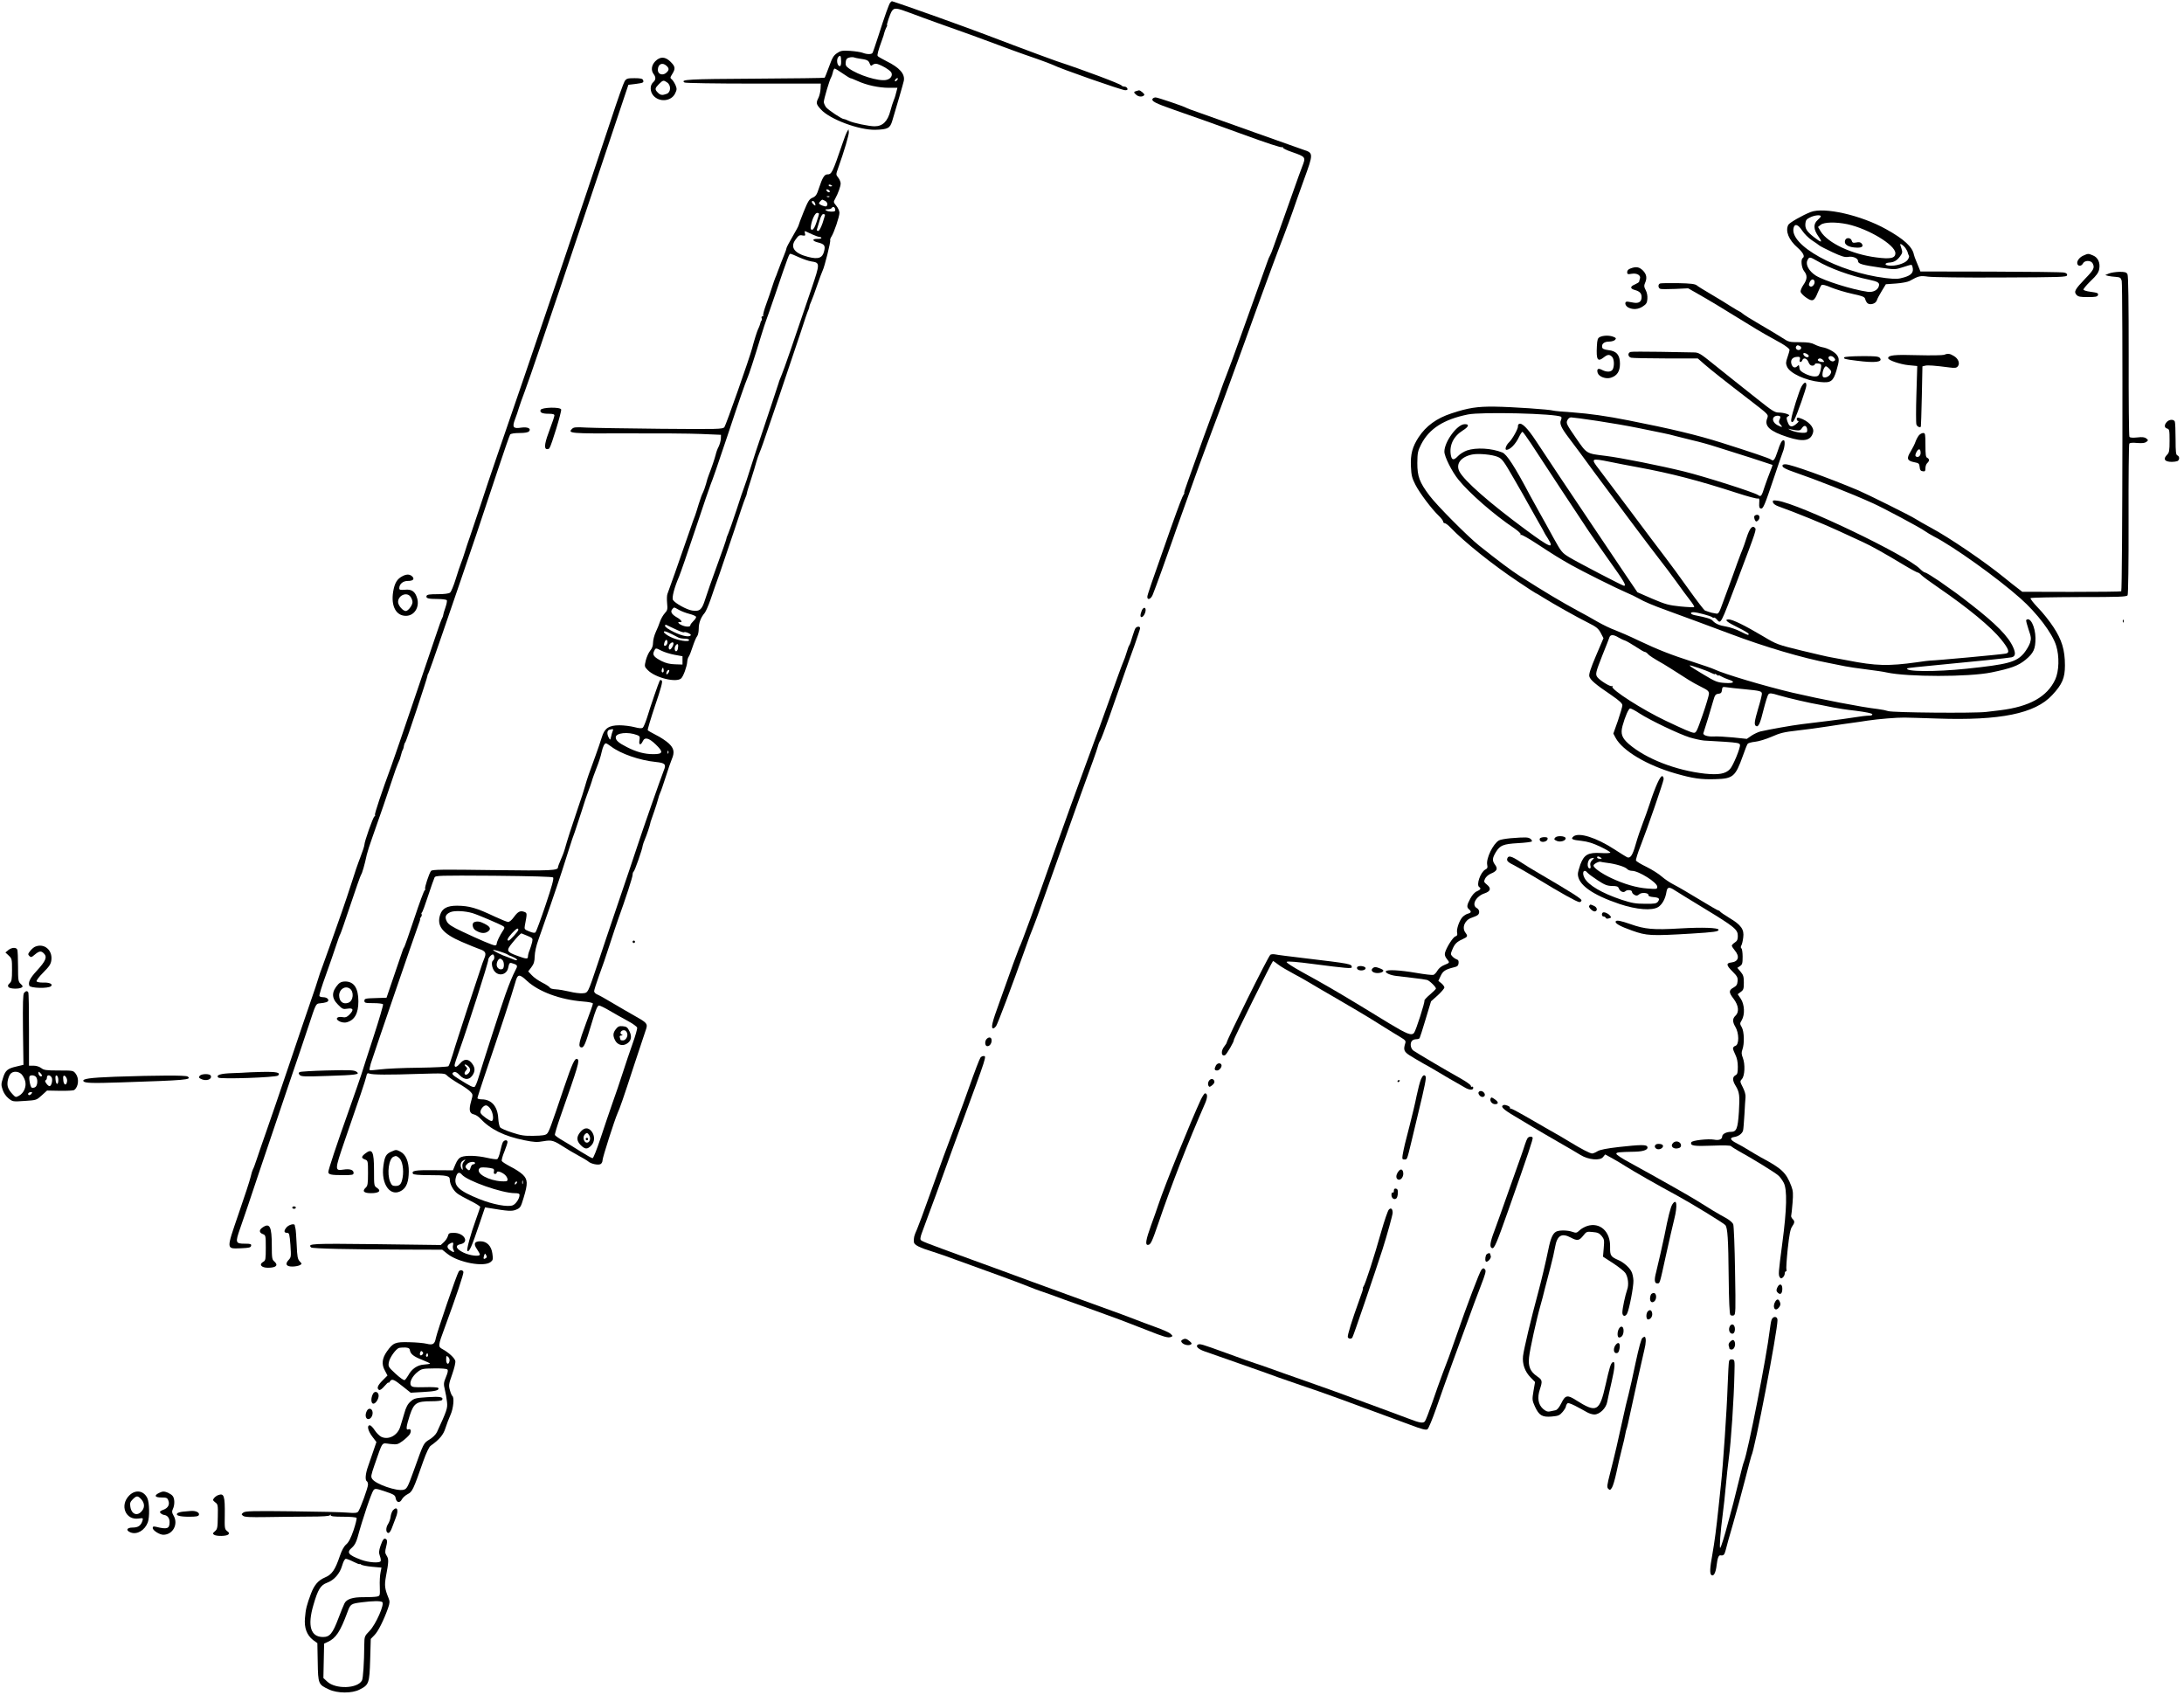 <?xml version="1.0" standalone="no"?>
<!DOCTYPE svg PUBLIC "-//W3C//DTD SVG 20010904//EN"
 "http://www.w3.org/TR/2001/REC-SVG-20010904/DTD/svg10.dtd">
<svg version="1.0" xmlns="http://www.w3.org/2000/svg"
 width="1816pt" height="1409pt" viewBox="0 0 1816 1409"
 preserveAspectRatio="xMidYMid meet">
<g transform="translate(0,1409) scale(0.1,-0.1)"
fill="#000000" stroke="none">
<path d="M7402 14068 c-11 -15 -44 -106 -101 -285 -22 -67 -42 -127 -46 -133
-8 -13 -46 -13 -82 1 -15 6 -62 13 -103 16 -67 4 -79 2 -110 -19 -29 -19 -40
-39 -66 -111 -18 -49 -34 -90 -37 -93 -2 -3 -264 -6 -581 -8 -555 -3 -623 -7
-584 -32 7 -5 265 -9 573 -9 l560 0 -2 -43 c-1 -23 -9 -57 -17 -74 -22 -44
-21 -53 20 -98 74 -82 319 -173 454 -169 102 3 121 13 139 74 36 119 90 305
96 332 12 58 -35 111 -145 165 -36 18 -68 37 -72 42 -6 9 4 46 36 134 9 24 18
51 19 60 2 9 9 27 15 40 7 12 11 22 8 22 -7 0 24 93 39 117 21 31 37 29 157
-16 57 -22 155 -57 218 -80 228 -80 335 -119 630 -229 52 -19 144 -52 204 -72
59 -21 118 -43 130 -49 59 -31 573 -211 602 -211 17 0 22 4 18 15 -4 8 -14 15
-24 15 -11 0 -21 4 -24 9 -8 13 -313 128 -541 203 -49 17 -214 78 -365 135
-151 58 -331 125 -400 150 -69 25 -174 63 -235 85 -129 47 -364 128 -369 128
-2 0 -8 -6 -14 -12z m-408 -488 c1 -24 -4 -40 -10 -40 -24 0 -32 58 -12 78 16
16 21 9 22 -38z m151 23 c64 -9 76 -14 86 -40 7 -20 13 -23 21 -15 7 7 21 12
31 12 27 0 116 -50 128 -72 14 -27 -6 -56 -44 -63 -63 -12 -230 40 -308 96
-24 17 -30 27 -27 52 2 23 9 33 28 38 14 4 32 5 40 2 8 -3 29 -8 45 -10z
m-139 -123 c32 -22 61 -40 65 -40 5 0 32 -11 61 -24 74 -34 176 -56 260 -56
l70 0 -7 -27 c-4 -16 -8 -32 -10 -38 -1 -5 -7 -23 -14 -40 -7 -16 -19 -55 -27
-85 -23 -89 -64 -130 -132 -130 -46 0 -181 28 -216 46 -16 8 -33 14 -39 14
-17 0 -128 74 -148 98 -10 14 -19 34 -19 44 0 24 49 188 60 203 4 6 11 25 15
43 3 17 11 32 15 32 5 0 35 -18 66 -40z m454 -55 c-7 -9 -15 -13 -17 -11 -7 7
7 26 19 26 6 0 6 -6 -2 -15z"/>
<path d="M5449 13581 c-32 -33 -38 -75 -14 -107 20 -26 19 -48 -5 -69 -27 -25
-26 -77 3 -110 50 -57 148 -48 180 17 16 32 16 40 4 70 -8 18 -21 39 -30 47
-16 13 -16 16 3 46 28 45 25 62 -14 101 -44 44 -86 46 -127 5z m93 -38 c23
-21 23 -36 -2 -58 -29 -26 -70 -13 -70 23 0 49 37 67 72 35z m6 -139 c33 -23
31 -81 -4 -94 -37 -14 -52 -12 -74 10 -27 27 -25 36 9 71 34 34 39 34 69 13z"/>
<path d="M5194 13415 c-9 -14 -59 -154 -111 -313 -199 -601 -697 -2073 -948
-2797 -47 -137 -111 -326 -141 -420 -31 -93 -69 -206 -84 -250 -16 -44 -36
-105 -45 -135 -9 -30 -23 -71 -31 -90 -8 -19 -28 -80 -45 -135 -17 -55 -38
-106 -47 -112 -10 -8 -48 -13 -103 -13 -66 0 -88 -3 -92 -14 -8 -20 14 -26 93
-26 38 0 72 -5 75 -10 4 -6 -2 -34 -12 -63 -10 -28 -18 -56 -18 -62 0 -5 -4
-16 -8 -23 -5 -7 -28 -70 -51 -140 -24 -70 -109 -320 -189 -557 -80 -236 -162
-475 -182 -530 -80 -217 -143 -404 -137 -410 4 -3 1 -9 -5 -13 -12 -8 -83
-209 -83 -235 0 -10 -15 -56 -34 -105 -19 -48 -51 -141 -71 -207 -21 -66 -58
-176 -82 -245 -24 -69 -65 -183 -90 -255 -25 -71 -57 -159 -70 -195 -14 -36
-31 -85 -38 -110 -7 -25 -34 -106 -60 -180 -26 -74 -107 -313 -180 -530 -73
-217 -159 -467 -190 -555 -31 -88 -67 -192 -80 -232 -13 -39 -27 -78 -32 -85
-4 -7 -13 -35 -19 -63 -6 -27 -51 -165 -100 -306 -104 -304 -105 -291 20 -287
68 3 81 6 84 21 3 14 -5 17 -51 17 -79 0 -82 8 -41 125 20 55 96 280 169 500
74 220 182 540 240 710 59 171 132 389 164 485 56 171 58 175 87 178 53 5 74
12 74 26 0 15 -21 26 -50 26 -10 0 -21 4 -24 9 -4 5 20 83 53 173 32 90 71
201 86 248 15 47 31 90 35 95 4 6 42 116 85 245 43 129 82 240 87 247 9 11 30
83 48 168 5 22 25 85 45 140 41 113 146 419 176 512 10 33 27 78 36 100 9 21
17 40 18 43 1 3 5 19 10 35 4 17 10 35 14 40 3 6 6 15 7 20 4 25 9 40 15 45 7
6 181 530 183 550 0 8 4 17 7 20 3 3 56 151 117 330 61 179 129 377 151 440
54 154 198 581 311 925 51 154 97 286 102 293 7 7 36 12 78 12 45 0 71 5 79
14 20 23 -11 38 -63 31 -69 -11 -79 2 -54 68 11 29 26 72 33 97 8 25 29 86 48
135 19 50 78 221 132 380 54 160 136 403 183 540 47 138 189 561 316 940 l231
690 59 7 c66 9 71 11 63 33 -5 11 -22 15 -71 15 -59 0 -67 -3 -82 -25z"/>
<path d="M9448 13333 c-23 -6 -23 -12 2 -33 20 -17 55 -17 65 1 5 7 -34 40
-45 38 -3 -1 -13 -3 -22 -6z"/>
<path d="M9584 13269 c-12 -20 21 -37 181 -93 137 -47 372 -131 550 -196 224
-82 338 -119 347 -114 6 4 8 3 5 -2 -3 -6 31 -23 76 -38 116 -41 116 -41 84
-123 -14 -37 -42 -113 -61 -168 -19 -55 -61 -174 -94 -265 -33 -91 -69 -194
-82 -230 -12 -36 -26 -69 -30 -75 -4 -5 -15 -30 -23 -55 -9 -25 -43 -119 -75
-210 -33 -91 -99 -275 -147 -410 -48 -135 -100 -278 -117 -319 -16 -41 -36
-93 -43 -115 -7 -23 -47 -133 -90 -246 -42 -113 -93 -254 -114 -315 -22 -60
-55 -154 -74 -207 -20 -54 -34 -98 -30 -98 3 0 1 -6 -5 -12 -10 -14 -37 -83
-108 -283 -160 -453 -194 -552 -194 -567 0 -30 29 -20 44 15 16 36 133 361
164 452 11 33 50 143 87 245 37 102 82 228 100 280 19 52 52 145 75 205 23 61
52 139 65 175 13 36 47 126 75 200 28 74 118 322 201 550 82 228 160 444 174
480 13 36 40 108 59 160 19 52 59 158 89 235 29 77 64 172 77 210 13 39 54
155 92 260 80 219 80 223 -4 250 -29 10 -210 74 -403 143 -192 69 -398 142
-457 163 -59 20 -112 40 -117 44 -21 12 -235 85 -252 85 -10 0 -21 -5 -25 -11z"/>
<path d="M7043 12994 c-7 -12 -24 -55 -37 -95 -85 -248 -90 -259 -128 -259
-23 0 -41 -30 -68 -113 -18 -57 -27 -69 -54 -81 -27 -11 -37 -27 -74 -118 -23
-57 -42 -108 -42 -112 0 -4 -22 -46 -50 -93 -27 -47 -50 -89 -50 -95 0 -5 -9
-33 -21 -61 -19 -46 -29 -74 -55 -142 -4 -11 -8 -22 -9 -25 -1 -3 -5 -12 -9
-21 -4 -8 -15 -42 -26 -75 -10 -32 -32 -97 -49 -143 -17 -46 -28 -88 -25 -92
3 -5 0 -9 -6 -9 -7 0 -10 -6 -7 -14 3 -8 3 -17 -1 -21 -4 -4 -8 -11 -8 -16 -1
-5 -3 -11 -4 -14 -1 -3 -3 -8 -4 -12 -2 -5 -7 -19 -14 -33 -9 -20 -34 -100
-48 -155 -20 -77 -219 -644 -231 -657 -15 -16 -51 -17 -527 -13 -281 3 -559 7
-617 10 -91 5 -109 4 -123 -11 -38 -37 -12 -39 457 -37 249 1 526 -1 617 -5
l165 -7 -1 -32 c-1 -17 -9 -46 -18 -65 -10 -18 -21 -49 -25 -68 -9 -35 -34
-109 -56 -165 -7 -16 -18 -52 -25 -80 -8 -27 -19 -59 -25 -70 -7 -11 -22 -54
-35 -95 -12 -41 -26 -84 -30 -95 -5 -11 -27 -72 -48 -135 -87 -251 -173 -496
-182 -517 -5 -11 -6 -47 -3 -78 5 -50 3 -59 -19 -83 -14 -15 -31 -45 -39 -67
-7 -22 -23 -62 -36 -89 -13 -28 -23 -68 -23 -89 0 -27 -8 -48 -24 -67 -13 -16
-29 -52 -36 -80 -12 -50 -12 -52 15 -80 62 -65 241 -109 280 -69 18 19 46 96
49 135 1 18 7 38 13 45 6 8 21 46 33 84 13 39 29 77 37 86 7 8 13 37 13 63 0
48 18 94 50 131 9 11 31 61 48 110 17 50 51 149 77 220 25 72 80 234 122 360
41 127 81 244 89 262 8 17 14 36 14 41 0 6 15 57 34 114 18 57 39 123 45 148
7 25 19 59 26 75 7 17 21 53 30 80 9 28 71 208 137 400 65 193 144 427 175
520 30 94 59 178 64 187 5 10 9 23 9 29 0 6 7 25 15 42 8 18 31 79 50 136 20
57 40 112 45 121 15 28 69 243 63 253 -2 4 2 18 11 31 22 35 66 165 66 197 0
15 -12 41 -26 58 -24 29 -25 32 -10 58 25 45 46 104 46 128 0 12 -9 34 -20 48
-20 25 -20 26 -1 79 51 143 92 282 89 301 l-3 22 -12 -21z m-123 -450 c0 -2
-7 -4 -15 -4 -8 0 -15 4 -15 10 0 5 7 7 15 4 8 -4 15 -8 15 -10z m-20 -46 c0
-13 -23 -5 -28 10 -2 7 2 10 12 6 9 -3 16 -11 16 -16z m-3 -44 c-3 -3 -12 -4
-19 -1 -8 3 -5 6 6 6 11 1 17 -2 13 -5z m-36 -34 c20 -11 25 -35 10 -45 -10
-6 -61 14 -61 25 0 6 21 30 28 30 2 0 12 -5 23 -10z m-82 -26 c3 -16 1 -17
-13 -5 -19 16 -21 34 -3 29 6 -3 14 -13 16 -24z m164 -38 c3 -8 3 -17 0 -20
-10 -9 -56 -7 -73 4 -12 8 -9 10 12 10 15 0 30 5 33 10 9 14 22 12 28 -4z
m-133 -44 c0 -4 -9 -36 -21 -70 -13 -40 -26 -62 -36 -62 -12 0 -14 8 -10 33 8
53 35 107 51 107 9 0 16 -4 16 -8z m50 -9 c0 -4 -10 -35 -21 -70 -14 -39 -27
-63 -36 -63 -9 0 -13 6 -10 13 2 6 12 38 21 70 10 36 22 57 31 57 8 0 15 -3
15 -7z m-108 -161 c26 -12 55 -22 63 -22 8 0 15 -4 15 -9 0 -4 -15 -8 -32 -7
-47 1 -46 -17 1 -29 56 -14 65 -26 54 -72 -13 -58 -48 -71 -133 -49 -113 29
-151 78 -108 140 28 40 35 44 63 38 20 -3 23 -1 18 19 -3 12 -2 20 3 17 5 -2
30 -14 56 -26z m-108 -191 c34 -15 79 -31 100 -34 76 -12 76 -13 3 -229 -158
-467 -227 -666 -246 -711 -11 -26 -21 -51 -22 -55 -1 -4 -3 -11 -5 -17 -18
-57 -84 -254 -131 -395 -33 -96 -79 -236 -102 -310 -23 -74 -47 -146 -53 -160
-6 -14 -35 -99 -64 -190 -30 -91 -61 -179 -69 -197 -8 -17 -15 -36 -15 -42 0
-5 -34 -104 -76 -218 -42 -114 -87 -243 -100 -285 -28 -89 -45 -103 -109 -94
-45 7 -142 60 -159 88 -11 18 11 104 50 193 12 28 74 208 138 400 64 193 121
359 126 370 11 24 59 162 140 405 91 275 149 442 164 475 13 29 55 156 117
360 17 55 35 111 41 125 6 14 39 111 75 215 110 324 115 335 125 335 6 0 38
-13 72 -29z m-998 -2932 c20 -11 59 -26 87 -33 28 -7 53 -18 55 -24 2 -6 -8
-22 -22 -35 -14 -14 -26 -29 -26 -36 0 -15 -39 -14 -73 2 -27 12 -37 30 -14
25 26 -6 13 18 -21 37 -46 26 -60 48 -43 69 17 20 13 20 57 -5z m-13 -168 c27
-13 51 -20 54 -18 8 9 63 -14 57 -24 -11 -19 -69 -8 -140 26 -43 21 -74 42
-74 51 0 13 4 13 28 0 15 -7 49 -23 75 -35z m9 -62 c10 -5 34 -9 53 -9 19 0
35 -5 35 -11 0 -20 -94 -4 -154 25 -31 15 -56 34 -56 42 0 13 30 2 122 -47z
m-92 -38 c0 -20 -17 -37 -27 -28 -7 8 7 47 18 47 5 0 9 -9 9 -19z m50 -12 c0
-17 -20 -49 -30 -49 -14 0 -12 34 2 48 15 15 28 15 28 1z m36 -45 c-7 -27 -26
-24 -26 5 0 21 23 47 28 31 2 -6 1 -22 -2 -36z m-134 -15 c22 -11 70 -26 107
-33 l66 -12 0 -35 0 -34 -61 2 c-43 1 -76 9 -111 26 -66 34 -79 51 -65 82 14
30 13 30 64 4z m14 -176 c-11 -11 -19 6 -11 24 8 17 8 17 12 0 3 -10 2 -21 -1
-24z m44 -4 c-7 -11 -14 -18 -17 -15 -8 8 5 36 17 36 7 0 7 -6 0 -21z"/>
<path d="M15055 12327 c-70 -28 -175 -88 -185 -106 -27 -51 3 -126 77 -190 46
-41 63 -74 43 -86 -18 -11 -11 -81 11 -109 29 -36 27 -68 -6 -115 -15 -22 -25
-48 -23 -57 2 -10 22 -32 46 -48 53 -37 68 -31 97 42 12 29 25 56 31 62 6 6
34 0 82 -21 40 -16 119 -40 175 -52 90 -20 102 -25 107 -46 3 -13 13 -29 21
-34 24 -15 67 0 75 26 3 12 22 47 41 78 l34 56 85 6 c46 3 97 13 112 21 77 43
87 45 154 36 36 -5 311 -9 609 -7 497 2 544 3 547 19 2 11 -6 18 -25 22 -15 4
-291 7 -611 8 l-584 1 -10 26 c-6 14 -17 42 -25 61 -8 19 -17 43 -19 53 -12
64 -82 129 -230 211 -209 117 -517 187 -629 143z m85 -35 c0 -5 -11 -18 -25
-30 -39 -34 -37 -78 6 -139 38 -54 25 -54 -40 -3 -59 47 -73 70 -69 113 2 25
10 36 38 49 36 19 90 24 90 10z m221 -66 c175 -38 399 -173 399 -241 0 -42
-40 -51 -160 -35 -202 26 -401 119 -461 216 l-22 37 22 18 c29 23 125 25 222
5z m-376 -53 c17 -26 53 -62 80 -80 28 -18 56 -38 63 -44 7 -6 56 -31 109 -56
76 -35 103 -43 129 -39 39 8 84 -11 84 -35 0 -23 34 -32 192 -55 114 -16 117
-16 182 5 79 25 72 25 79 0 11 -43 -9 -67 -70 -85 -50 -15 -71 -15 -153 -6
-397 48 -811 276 -765 422 10 33 38 22 70 -27z m858 -144 c10 -14 19 -32 20
-40 2 -8 6 -19 10 -25 4 -7 -2 -23 -13 -37 -22 -28 -102 -52 -155 -45 -38 4
-35 22 4 25 39 2 65 17 91 53 19 26 20 35 11 62 -6 17 -11 33 -11 35 0 12 26
-6 43 -28z m-734 -108 c105 -62 278 -125 431 -156 79 -17 93 -26 81 -59 -11
-30 -50 -48 -91 -42 -129 18 -363 92 -432 135 -56 36 -86 90 -70 125 15 33 20
32 81 -3z m-21 -172 c4 -23 -21 -50 -37 -40 -12 8 -13 14 -3 36 13 27 35 29
40 4z"/>
<path d="M15343 12094 c-14 -37 25 -61 99 -63 41 -1 56 12 37 35 -8 10 -22 13
-44 8 -27 -5 -33 -2 -38 15 -6 25 -45 29 -54 5z"/>
<path d="M17323 11965 c-34 -15 -58 -48 -49 -71 8 -20 34 -17 46 6 14 27 65
27 80 1 19 -36 11 -53 -59 -125 -87 -91 -99 -111 -75 -137 14 -16 31 -19 94
-19 61 0 79 3 84 15 6 18 -1 21 -66 30 -26 3 -50 11 -54 16 -3 5 24 38 59 72
50 47 67 71 72 100 10 52 -10 96 -51 113 -40 17 -41 17 -81 -1z"/>
<path d="M13558 11858 c-18 -6 -28 -17 -28 -30 0 -18 4 -20 39 -14 43 7 77
-14 67 -41 -3 -8 -6 -19 -6 -24 0 -5 -16 -15 -36 -24 -41 -17 -41 -35 0 -46
40 -11 56 -28 56 -59 0 -37 -22 -53 -62 -47 -18 3 -42 7 -53 9 -30 5 -26 -33
5 -49 38 -19 83 -16 121 10 28 18 35 30 37 62 2 25 -3 53 -14 73 -14 26 -15
37 -6 58 19 41 14 73 -17 105 -31 30 -56 35 -103 17z"/>
<path d="M17535 11816 l-30 -13 25 -7 c14 -3 43 -7 64 -8 35 -3 41 -7 48 -33
10 -40 7 -2575 -4 -2581 -5 -3 -192 -5 -416 -5 l-407 1 -36 28 c-20 15 -70 54
-110 87 -169 138 -463 337 -614 418 -49 27 -107 59 -128 73 -39 26 -400 205
-477 238 -255 107 -559 216 -603 216 -21 0 -28 -4 -25 -17 2 -10 32 -26 88
-45 192 -66 480 -179 663 -262 87 -39 398 -205 432 -231 17 -12 50 -32 75 -45
161 -82 528 -344 720 -515 138 -122 266 -291 297 -393 28 -89 24 -213 -8 -282
-67 -143 -213 -225 -457 -255 -20 -3 -73 -9 -117 -14 -98 -12 -781 -6 -815 7
-14 5 -52 13 -85 17 -139 16 -468 80 -710 136 -232 55 -569 155 -650 194 -16
8 -95 35 -175 61 -189 61 -291 101 -456 179 -74 36 -163 74 -197 87 -34 12
-98 43 -142 68 -44 26 -116 66 -160 89 -142 77 -282 160 -485 290 -72 46 -178
125 -341 255 -95 76 -350 332 -413 416 -83 110 -101 159 -101 270 1 86 4 100
32 156 67 130 187 207 388 248 111 23 732 8 775 -19 6 -4 5 -14 -1 -29 -13
-27 3 -63 58 -136 43 -56 151 -202 222 -300 118 -161 469 -630 536 -715 39
-49 103 -135 143 -190 39 -55 90 -124 113 -153 23 -29 39 -55 36 -59 -4 -3
-55 -1 -115 5 -96 10 -123 17 -233 64 l-124 54 -101 149 c-55 83 -176 263
-269 400 -194 288 -370 552 -474 710 -69 105 -118 154 -141 140 -6 -4 -10 -12
-8 -18 3 -19 -47 -109 -76 -136 -23 -22 -36 -61 -20 -61 30 0 77 48 105 108
11 23 24 42 28 42 4 0 36 -44 71 -97 60 -93 449 -684 480 -729 48 -70 123
-178 163 -234 133 -186 153 -220 130 -220 -11 0 -385 195 -453 236 -62 38 -67
44 -131 159 -36 66 -89 163 -119 215 -29 52 -65 118 -80 145 -125 237 -192
339 -228 353 -90 36 -217 43 -294 17 -25 -9 -58 -29 -73 -45 -37 -39 -53 -38
-61 5 -15 82 21 157 99 206 52 32 57 55 12 52 -62 -5 -165 -147 -165 -228 0
-41 63 -167 117 -233 90 -112 299 -294 464 -404 33 -23 56 -44 53 -50 -4 -6
-3 -8 3 -5 6 4 66 -31 135 -76 134 -88 189 -122 283 -175 90 -51 381 -196 455
-227 36 -15 84 -38 106 -51 44 -26 123 -59 234 -99 87 -31 399 -147 530 -196
280 -106 601 -201 825 -243 50 -10 108 -21 130 -26 22 -5 99 -16 170 -25 72
-9 149 -20 173 -26 174 -38 682 -38 869 0 166 34 225 56 286 106 67 56 82 89
82 180 -1 95 -45 181 -77 150 -3 -4 6 -38 19 -77 22 -64 24 -76 13 -112 -7
-22 -30 -61 -51 -87 -63 -74 -133 -93 -479 -129 -259 -27 -519 -25 -490 4 3 2
106 14 230 25 299 28 610 60 636 66 32 7 36 32 14 82 -40 92 -143 196 -350
357 -117 91 -119 92 -264 194 -58 39 -111 72 -118 72 -8 0 -27 14 -43 30 -107
112 -1003 541 -1184 567 -38 5 -43 4 -39 -13 2 -11 19 -24 43 -33 141 -50 391
-152 510 -208 77 -35 165 -76 195 -90 63 -28 188 -98 340 -190 58 -35 111 -63
116 -63 6 0 19 -9 30 -21 10 -11 75 -59 144 -106 248 -170 437 -327 520 -430
64 -80 74 -110 38 -117 -40 -8 -587 -58 -628 -58 -8 0 -58 -6 -110 -14 -237
-33 -341 -31 -580 16 -52 10 -113 21 -135 25 -22 3 -132 29 -245 56 -200 49
-208 52 -320 119 -153 91 -254 140 -286 140 -41 0 -16 -22 81 -69 47 -23 85
-46 85 -51 0 -14 -3 -13 -69 20 -33 17 -85 35 -115 40 -60 10 -91 23 -116 50
-13 15 -50 26 -147 45 -37 7 -45 25 -12 25 29 0 141 -30 155 -41 6 -5 13 -7
16 -4 3 3 13 -4 23 -15 35 -39 28 -52 175 335 158 417 156 413 141 428 -21 21
-43 -6 -68 -83 -13 -41 -28 -84 -33 -95 -5 -11 -25 -63 -44 -115 -18 -52 -53
-147 -76 -210 -24 -63 -51 -137 -61 -165 -14 -38 -23 -49 -36 -47 -37 6 -48 9
-65 15 -10 4 -24 9 -31 11 -7 2 -68 82 -136 177 -68 96 -157 217 -197 269 -40
52 -169 223 -286 380 -118 157 -235 313 -261 347 -72 93 -69 95 90 63 54 -11
159 -32 233 -45 276 -51 500 -109 824 -214 88 -29 166 -49 173 -46 11 4 14 -5
11 -37 -2 -33 1 -43 13 -46 20 -4 31 23 110 258 32 96 65 192 73 212 17 41 21
98 7 98 -15 0 -28 -23 -50 -92 -24 -73 -35 -86 -55 -69 -13 11 -165 62 -411
140 -202 64 -424 117 -775 186 -181 36 -325 56 -460 66 -80 5 -153 12 -164 15
-31 10 -343 31 -486 33 -147 2 -222 -10 -361 -56 -123 -40 -212 -105 -273
-198 -52 -79 -69 -143 -64 -244 3 -73 9 -96 37 -151 35 -69 136 -203 195 -259
20 -19 36 -41 36 -48 0 -7 6 -13 13 -13 7 0 29 -16 48 -36 112 -118 350 -309
562 -450 77 -52 142 -94 144 -94 2 0 32 -17 66 -39 87 -54 277 -161 373 -209
68 -34 84 -47 104 -84 l23 -44 -62 -145 c-46 -109 -60 -153 -56 -172 8 -30 51
-67 183 -156 68 -47 92 -69 92 -85 0 -11 -17 -69 -37 -128 l-38 -107 19 -36
c58 -107 261 -228 499 -296 142 -41 212 -51 331 -47 147 4 166 21 228 194 17
49 35 94 40 100 4 6 32 14 62 17 30 3 92 22 138 42 69 31 104 39 210 51 70 8
187 23 260 35 73 11 162 25 198 29 36 5 94 13 130 19 87 13 243 26 305 25 28
0 151 -4 275 -8 522 -18 812 41 954 195 84 90 106 142 106 247 0 129 -26 213
-96 319 -32 49 -89 121 -128 160 -38 40 -66 76 -62 80 4 5 185 8 403 9 332 0
396 2 404 15 5 8 9 261 8 631 -1 339 2 622 6 629 5 8 27 10 66 6 41 -3 63 -1
76 9 17 13 17 15 -1 29 -14 11 -34 13 -76 8 -38 -4 -60 -2 -64 6 -4 6 -7 308
-6 671 0 451 -3 666 -10 680 -9 17 -21 20 -68 20 -31 -1 -70 -7 -87 -14z
m-4255 -1225 c107 -16 263 -43 345 -60 83 -17 175 -36 205 -42 30 -6 78 -17
105 -25 28 -7 91 -23 140 -35 50 -11 137 -35 195 -54 58 -18 186 -59 285 -90
99 -32 181 -59 183 -60 2 -2 -8 -29 -21 -61 -13 -33 -32 -84 -42 -114 -28 -89
-32 -93 -58 -75 -38 24 -439 152 -613 195 -195 48 -524 114 -654 130 -162 20
-154 15 -247 150 -76 110 -82 122 -71 145 7 15 19 25 32 25 12 0 109 -13 216
-29z m-825 -300 c36 -16 49 -35 131 -177 51 -88 107 -186 124 -218 18 -33 55
-98 81 -144 27 -47 49 -86 49 -88 0 -2 13 -24 30 -50 59 -94 19 -78 -185 73
-303 224 -510 406 -550 483 -32 63 11 121 105 141 52 11 169 0 215 -20z m1001
-1500 c17 -10 41 -22 55 -26 13 -4 53 -28 89 -51 36 -24 70 -44 76 -44 6 0 18
-7 25 -16 11 -14 47 -37 138 -89 16 -9 80 -50 201 -127 25 -16 73 -43 108 -60
53 -26 62 -35 62 -57 -1 -14 -24 -93 -53 -176 -48 -138 -54 -150 -75 -147 -25
4 -76 26 -232 100 -192 91 -458 261 -443 284 3 7 1 8 -5 4 -12 -7 -97 45 -119
73 -19 25 -16 38 40 181 30 74 57 143 60 153 8 22 34 22 73 -2z m670 -255 c39
-13 85 -31 102 -40 18 -9 32 -14 32 -10 0 4 7 1 15 -6 8 -7 15 -10 15 -6 0 4
10 0 23 -8 12 -7 39 -19 60 -26 60 -19 45 -33 -30 -28 -63 4 -77 9 -180 71
-142 85 -146 90 -37 53z m379 -176 c133 -13 145 -16 145 -39 0 -10 -13 -64
-30 -119 -32 -110 -36 -137 -19 -148 20 -12 35 20 63 136 16 63 34 121 41 128
10 11 25 10 86 -9 79 -23 259 -65 349 -80 30 -6 78 -15 105 -21 28 -6 110 -19
184 -27 85 -11 136 -21 139 -29 2 -8 -8 -12 -30 -12 -18 0 -71 -6 -118 -14
-47 -8 -146 -21 -220 -30 -74 -9 -173 -21 -220 -27 -82 -10 -266 -43 -341 -60
-20 -5 -54 -21 -75 -35 l-39 -27 -115 12 c-63 6 -135 10 -160 8 -51 -3 -93 11
-86 29 8 22 65 207 81 266 14 50 20 57 43 60 21 2 28 9 30 31 3 27 6 28 40 23
20 -3 87 -11 147 -16z m-873 -201 c90 -58 329 -172 418 -200 41 -12 95 -24
120 -26 25 -1 101 -6 170 -10 104 -7 125 -11 128 -25 5 -24 -57 -174 -83 -202
-37 -40 -95 -50 -210 -38 -240 27 -488 123 -631 246 -58 51 -70 85 -53 150 22
80 51 146 64 146 8 0 43 -18 77 -41z"/>
<path d="M13803 11733 c-19 -7 -16 -41 5 -45 9 -3 65 -2 123 0 l106 5 79 -45
c85 -48 227 -133 394 -237 58 -36 134 -82 170 -102 36 -20 95 -53 133 -74 37
-22 67 -45 67 -53 0 -8 -8 -36 -17 -62 -14 -40 -15 -52 -4 -78 23 -55 154
-116 277 -128 87 -9 107 5 134 95 24 82 25 100 4 129 -18 26 -77 58 -120 65
-17 3 -46 13 -65 23 -26 14 -55 19 -124 19 -86 0 -92 1 -145 36 -30 20 -113
69 -183 110 -71 41 -137 82 -147 92 -11 9 -22 17 -25 17 -3 0 -36 20 -73 43
-37 24 -112 70 -167 102 -55 32 -108 65 -117 73 -14 11 -50 16 -155 18 -76 1
-144 0 -150 -3z m1166 -522 c16 -10 6 -31 -14 -31 -17 0 -28 17 -20 30 8 12
16 12 34 1z m71 -81 c0 -6 -6 -10 -14 -10 -16 0 -38 24 -30 33 9 8 44 -11 44
-23z m-75 -31 c-7 -22 13 -26 21 -4 10 25 39 17 51 -15 8 -20 18 -30 32 -30
12 0 21 5 21 11 0 6 12 9 28 7 22 -2 27 -8 25 -28 -1 -14 -6 -37 -12 -52 -9
-23 -17 -28 -44 -28 -18 0 -53 10 -77 23 -35 17 -46 28 -48 50 -3 24 -5 25
-18 12 -19 -19 -41 -10 -49 22 -7 29 7 50 38 55 31 5 39 -1 32 -23z m283 19
c16 -16 15 -25 -3 -32 -17 -6 -48 21 -40 35 8 13 29 11 43 -3z m-88 -23 c10
-12 10 -15 -3 -15 -25 0 -47 11 -41 21 8 14 30 11 44 -6z m61 -113 c-12 -23
-45 -37 -61 -27 -13 8 -4 63 13 83 8 11 15 8 35 -11 20 -20 22 -28 13 -45z"/>
<path d="M13303 11288 c-18 -9 -22 -20 -25 -77 -6 -114 6 -133 59 -91 31 24
46 25 67 4 18 -18 21 -76 6 -105 -13 -23 -50 -25 -90 -4 -32 17 -45 7 -35 -26
11 -32 69 -53 111 -39 51 17 74 53 74 116 0 72 -28 106 -96 113 -36 5 -50 11
-52 24 -6 28 17 47 58 47 21 0 43 7 50 15 10 12 8 16 -15 25 -33 13 -83 12
-112 -2z"/>
<path d="M13558 11164 c-26 -8 -22 -41 5 -48 12 -3 142 -6 288 -6 l266 0 57
-50 c51 -44 161 -132 384 -303 150 -116 148 -113 136 -146 -25 -64 22 -107
171 -155 132 -43 193 -31 211 40 11 42 -42 97 -113 119 -17 5 -23 2 -23 -9 0
-9 5 -16 12 -16 14 0 -20 -33 -43 -42 -22 -8 -34 2 -47 39 -9 28 -8 34 6 42
15 8 13 11 -11 20 -16 6 -45 11 -66 11 -34 0 -55 14 -177 111 -76 61 -161 128
-189 150 -27 22 -106 85 -174 139 -116 94 -127 100 -170 100 -25 0 -149 2
-276 5 -126 2 -238 2 -247 -1z m1240 -560 c-9 -19 -8 -28 7 -44 22 -24 14 -25
-25 -5 -36 19 -49 54 -26 71 9 6 25 10 36 7 16 -4 17 -9 8 -29z m227 -74 c3
-11 3 -25 -1 -31 -9 -15 -90 -6 -135 15 -19 9 -25 14 -14 10 11 -3 36 -8 57
-11 30 -4 39 -1 50 16 16 26 35 27 43 1z"/>
<path d="M16165 11140 c-11 -4 -110 -6 -220 -3 -193 6 -245 0 -245 -25 0 -17
100 -51 169 -58 l73 -7 -7 -232 c-4 -128 -4 -242 0 -254 5 -17 29 -29 37 -18
1 1 5 114 8 252 l5 249 24 6 c22 5 78 1 201 -15 45 -6 58 -4 69 9 20 24 5 64
-32 86 -34 21 -51 23 -82 10z"/>
<path d="M15335 11119 c-8 -12 5 -16 104 -28 153 -20 220 -11 192 23 -11 13
-37 16 -152 15 -76 0 -141 -5 -144 -10z"/>
<path d="M14981 10879 c-19 -30 -82 -232 -87 -276 -3 -28 12 -30 25 -4 24 43
101 264 101 286 0 34 -16 31 -39 -6z"/>
<path d="M4495 10682 c-8 -22 13 -32 68 -32 34 0 47 -4 47 -14 0 -8 -16 -56
-35 -106 -44 -115 -53 -165 -32 -173 9 -3 20 0 25 6 17 22 104 308 98 323 -8
22 -162 18 -171 -4z"/>
<path d="M18017 10582 c-23 -25 -21 -49 3 -55 18 -5 20 -14 20 -101 0 -83 -3
-99 -20 -116 -37 -37 -21 -60 40 -60 16 0 35 3 44 6 20 8 21 40 1 48 -12 4
-15 29 -15 135 0 71 -3 136 -6 145 -8 22 -47 20 -67 -2z"/>
<path d="M15957 10472 c-9 -10 -22 -34 -29 -53 -6 -19 -25 -56 -41 -83 -36
-58 -30 -77 31 -89 37 -7 41 -11 44 -40 2 -24 8 -33 26 -35 18 -3 22 1 22 26
0 16 7 35 15 42 8 7 15 18 15 25 0 7 -7 15 -15 19 -12 4 -15 26 -15 106 0 91
-2 100 -18 100 -11 0 -26 -8 -35 -18z m13 -148 c0 -25 -21 -41 -39 -29 -7 4
-6 16 4 36 18 34 35 30 35 -7z"/>
<path d="M14587 9798 c-2 -7 0 -21 5 -31 7 -15 12 -16 24 -6 21 17 18 49 -5
49 -11 0 -21 -6 -24 -12z"/>
<path d="M3349 9301 c-47 -23 -68 -58 -80 -131 -19 -119 24 -200 106 -200 69
0 115 70 94 145 -16 56 -45 78 -101 72 -40 -3 -48 -1 -48 12 0 35 30 61 70 61
42 0 58 13 41 34 -19 22 -48 25 -82 7z m65 -173 c9 -12 16 -32 16 -44 0 -26
-36 -74 -56 -74 -24 0 -64 47 -64 75 0 56 74 87 104 43z"/>
<path d="M9502 9028 c-6 -7 -13 -25 -17 -41 -10 -39 19 -36 35 4 14 34 2 60
-18 37z"/>
<path d="M17651 8924 c0 -11 3 -14 6 -6 3 7 2 16 -1 19 -3 4 -6 -2 -5 -13z"/>
<path d="M9442 8868 c-5 -7 -17 -40 -27 -73 -9 -33 -20 -64 -25 -70 -4 -5 -13
-28 -19 -50 -7 -22 -15 -47 -18 -55 -4 -8 -7 -17 -8 -20 -1 -3 -5 -12 -8 -20
-4 -8 -23 -60 -43 -115 -65 -184 -225 -624 -269 -740 -51 -138 -198 -543 -260
-720 -147 -418 -276 -773 -290 -794 -3 -6 -25 -66 -50 -133 -24 -68 -75 -210
-113 -316 -64 -175 -75 -222 -52 -222 4 0 14 8 22 18 12 15 129 324 249 662
20 58 46 128 58 155 11 28 44 115 72 195 28 80 68 192 89 250 21 58 68 191
105 295 72 204 189 530 237 660 16 44 33 95 38 113 4 18 13 38 19 46 6 7 40
98 77 202 36 104 72 207 80 229 8 22 28 78 44 126 16 47 52 148 80 224 27 77
50 145 50 152 0 17 -24 17 -38 1z"/>
<path d="M5486 8432 c-8 -13 -77 -213 -106 -309 -13 -40 -28 -77 -35 -83 -9
-7 -30 -6 -71 5 -32 8 -87 15 -123 15 -89 0 -125 -25 -147 -100 -9 -30 -33
-100 -53 -155 -51 -138 -70 -192 -86 -250 -7 -27 -34 -111 -60 -185 -50 -146
-89 -268 -109 -340 -7 -25 -23 -66 -35 -92 -11 -26 -21 -51 -21 -57 0 -29 -48
-31 -542 -25 -426 6 -505 5 -514 -7 -16 -20 -55 -139 -49 -149 3 -4 1 -10 -4
-12 -5 -1 -44 -106 -86 -233 -42 -126 -80 -234 -84 -240 -5 -5 -11 -19 -14
-30 -3 -11 -35 -103 -70 -205 l-63 -185 -92 -3 c-84 -2 -92 -5 -92 -22 0 -18
7 -20 74 -20 41 0 78 -4 81 -10 3 -5 -33 -128 -80 -272 -47 -145 -93 -285
-101 -313 -9 -27 -54 -158 -101 -290 -103 -289 -173 -500 -173 -519 0 -21 23
-26 121 -26 81 0 89 2 89 19 0 25 -31 35 -84 27 -74 -11 -74 -5 10 240 127
366 171 497 179 532 6 29 10 33 28 26 28 -10 155 -11 419 -2 199 6 207 5 225
-14 10 -11 52 -40 94 -65 43 -24 87 -55 99 -68 23 -24 23 -25 7 -82 -20 -71
-14 -100 23 -108 15 -3 38 -18 51 -32 87 -93 201 -149 369 -183 80 -16 105
-18 159 -8 70 12 84 7 176 -52 22 -15 72 -44 110 -65 39 -21 78 -44 87 -52 23
-20 82 -32 102 -21 9 5 16 19 16 32 0 23 100 334 125 391 19 42 44 112 141
410 47 143 91 274 97 292 13 42 5 51 -97 108 -44 25 -126 72 -181 105 -55 33
-112 65 -127 71 -16 6 -28 19 -28 28 0 9 18 66 40 127 23 60 63 177 89 259 27
83 58 177 70 210 63 174 121 352 121 372 0 12 4 24 9 27 9 6 73 188 75 216 1
8 10 32 19 54 14 32 43 119 45 136 0 3 3 12 6 20 3 8 15 42 26 75 12 33 25 77
31 98 5 21 13 45 18 55 5 9 26 69 46 132 20 63 43 130 51 148 25 58 18 91 -26
132 -23 21 -70 52 -105 69 -35 18 -67 36 -69 40 -3 4 25 97 61 205 48 140 64
199 56 207 -7 7 -13 7 -17 1z m-391 -419 c-4 -10 -11 -31 -14 -48 -7 -29 -7
-30 -19 -8 -17 31 -15 61 6 66 31 8 34 7 27 -10z m202 -34 c23 -8 25 -14 20
-45 -7 -40 11 -43 28 -6 16 36 51 27 107 -27 66 -63 62 -81 -19 -81 -73 0
-141 18 -219 58 -71 36 -94 56 -94 82 0 37 102 48 177 19z m-216 -95 c79 -61
240 -116 372 -129 77 -8 88 -19 67 -69 -23 -58 -179 -502 -229 -656 -17 -52
-85 -255 -152 -450 -66 -195 -143 -422 -170 -505 -83 -248 -79 -239 -125 -243
-21 -2 -70 4 -109 14 -38 9 -90 18 -114 19 -25 1 -47 7 -49 14 -2 6 -30 25
-62 41 -32 16 -72 44 -88 62 l-30 32 26 34 c21 28 27 47 28 91 1 35 12 87 32
141 41 114 158 453 194 565 16 50 42 133 59 185 16 52 38 118 49 145 10 28 35
104 56 170 20 66 46 143 57 170 11 28 23 64 28 80 4 17 22 66 39 110 18 44 37
103 42 130 11 49 24 75 37 75 4 0 23 -12 42 -26z m476 -56 c-3 -8 -6 -5 -6 6
-1 11 2 17 5 13 3 -3 4 -12 1 -19z m-958 -1033 c8 -8 -11 -77 -62 -228 -40
-119 -78 -222 -84 -228 -7 -7 -23 -5 -52 7 -40 16 -42 19 -37 48 20 105 20
105 -5 115 -34 12 -53 2 -87 -45 -18 -25 -37 -40 -48 -39 -11 1 -59 21 -109
44 -154 73 -213 90 -315 91 -81 0 -123 -22 -140 -75 -31 -93 19 -156 178 -225
63 -27 129 -54 147 -60 52 -17 61 -33 42 -78 -8 -20 -23 -59 -31 -87 -9 -27
-59 -178 -111 -335 -51 -157 -106 -325 -120 -375 -15 -49 -31 -94 -36 -99 -5
-6 -115 -11 -246 -13 -131 -1 -275 -8 -321 -14 -46 -6 -86 -9 -89 -6 -2 3 2
27 10 54 31 98 366 1073 395 1151 11 28 18 52 15 52 -3 0 0 7 7 15 6 8 9 18 6
24 -3 5 -3 11 1 13 5 1 28 64 52 138 24 74 49 143 54 154 8 17 30 18 492 15
320 -3 488 -8 494 -14z m-669 -297 c49 -15 242 -98 257 -110 10 -8 9 -16 -6
-37 -24 -36 -51 -91 -51 -108 0 -7 -6 -13 -14 -13 -18 0 -124 45 -268 113 -92
43 -120 62 -132 85 -20 38 -12 60 28 78 33 15 123 11 186 -8z m380 -138 c0
-13 -70 -90 -81 -90 -18 0 -8 21 27 60 36 39 54 50 54 30z m75 -50 c45 -19 46
-21 40 -52 -4 -18 -14 -48 -21 -67 -8 -18 -14 -42 -14 -52 0 -24 -11 -24 -90
5 -89 33 -93 42 -40 107 38 47 69 79 76 79 1 0 23 -9 49 -20z m-162 -157 c6
-4 14 -8 17 -9 3 0 17 -6 33 -14 41 -20 32 -33 -10 -14 -21 9 -42 17 -48 19
-30 8 -115 50 -115 56 0 8 100 -23 123 -38z m-113 -23 c0 -10 -4 -22 -10 -25
-17 -11 -11 -61 11 -89 36 -46 102 -30 114 26 10 47 12 48 45 36 34 -11 36
-19 15 -56 -21 -40 -49 -106 -83 -202 -33 -92 -187 -569 -223 -688 -12 -41
-27 -76 -33 -78 -14 -5 -35 5 -123 60 -65 40 -74 52 -47 63 10 4 27 -5 46 -26
42 -45 87 -41 114 11 17 33 11 62 -19 96 -28 30 -60 28 -90 -8 -28 -32 -47
-39 -47 -15 0 8 16 58 36 112 69 192 244 737 244 764 0 17 31 50 41 43 5 -3 9
-14 9 -24z m68 -22 c15 -15 16 -64 2 -73 -22 -13 -50 6 -50 34 0 25 15 51 30
51 3 0 11 -5 18 -12z m205 -174 c97 -89 275 -155 460 -170 55 -4 87 -11 87
-18 0 -7 -25 -78 -56 -160 -61 -164 -68 -198 -41 -204 22 -4 34 24 89 208 32
108 46 140 59 140 9 0 50 -20 90 -44 41 -24 108 -62 149 -84 41 -22 76 -47 78
-56 2 -9 -15 -69 -38 -133 -23 -65 -60 -174 -82 -243 -22 -69 -60 -181 -85
-250 -24 -69 -69 -200 -99 -292 -32 -96 -60 -168 -67 -167 -7 0 -50 25 -97 54
-47 30 -113 71 -148 91 -35 20 -66 42 -68 48 -2 6 19 77 47 156 150 426 160
462 140 475 -21 12 -42 -34 -111 -237 -113 -335 -125 -367 -142 -384 -12 -12
-39 -16 -109 -17 -79 -2 -108 3 -181 27 -48 15 -93 35 -99 43 -7 8 -14 41 -16
75 -5 99 -56 158 -138 158 -19 0 -35 5 -35 10 0 6 25 83 55 173 128 375 235
700 260 790 19 71 33 72 98 11z m-489 -710 c20 -20 20 -38 0 -59 -24 -24 -44
-2 -21 23 15 17 15 19 0 35 -10 10 -12 17 -6 17 6 0 19 -7 27 -16z m186 -356
c23 -38 27 -98 7 -98 -16 0 -79 45 -90 65 -11 20 20 65 44 65 11 0 28 -14 39
-32z"/>
<path d="M3943 6423 c-21 -8 -15 -51 10 -67 39 -25 75 -30 102 -12 31 21 24
41 -26 66 -38 20 -62 23 -86 13z"/>
<path d="M5121 5534 c-25 -32 -26 -55 -6 -94 19 -36 59 -49 94 -29 39 22 48
59 25 105 -16 33 -24 39 -55 42 -30 3 -41 -2 -58 -24z m94 -35 c8 -25 -12 -59
-35 -59 -11 0 -20 2 -20 4 0 2 -3 11 -6 20 -4 11 0 16 12 17 11 0 14 3 7 6
-30 11 -5 46 24 36 7 -3 15 -13 18 -24z"/>
<path d="M4826 4679 c-34 -40 -33 -74 3 -110 36 -35 54 -36 86 -4 31 30 33 82
4 119 -28 35 -61 33 -93 -5z m74 -29 c15 -27 3 -60 -20 -60 -24 0 -37 44 -20
65 17 20 27 19 40 -5z"/>
<path d="M4870 4620 c0 -5 5 -10 10 -10 6 0 10 5 10 10 0 6 -4 10 -10 10 -5 0
-10 -4 -10 -10z"/>
<path d="M13781 7578 c-16 -35 -44 -108 -61 -163 -18 -55 -46 -133 -62 -174
-16 -41 -42 -117 -57 -170 -26 -93 -45 -120 -72 -108 -8 4 -57 34 -109 68
-147 95 -289 140 -335 106 -28 -22 -14 -30 66 -38 51 -6 94 -19 155 -48 46
-22 84 -44 84 -49 0 -5 -36 -7 -79 -4 -105 6 -139 -13 -170 -94 -11 -31 -21
-67 -21 -80 0 -88 118 -173 347 -250 141 -47 270 -57 321 -25 34 22 60 69 69
128 7 40 23 42 72 9 20 -13 127 -79 239 -147 255 -155 282 -177 282 -230 0
-30 -5 -42 -25 -55 -14 -9 -25 -21 -25 -26 0 -6 11 -23 25 -40 43 -51 30 -93
-29 -100 -45 -5 -42 -24 9 -74 40 -40 46 -51 43 -82 -2 -28 -10 -39 -33 -52
-41 -23 -42 -40 0 -94 42 -55 48 -111 15 -141 -25 -23 -25 -51 -1 -91 32 -53
33 -149 1 -159 -11 -3 -20 -13 -20 -21 0 -8 9 -32 20 -54 13 -26 20 -59 20
-99 0 -50 -3 -62 -20 -71 -26 -14 -25 -44 1 -86 33 -54 36 -82 28 -218 -9
-139 -20 -166 -65 -166 -39 0 -74 -18 -74 -39 0 -23 -27 -34 -67 -26 -50 9
-184 -6 -190 -22 -11 -29 21 -34 174 -28 97 4 153 2 157 -4 4 -5 35 -25 69
-44 101 -55 300 -177 325 -201 13 -11 33 -39 44 -60 29 -57 26 -216 -12 -501
-33 -252 -34 -263 -21 -284 8 -12 12 -12 25 -2 9 8 16 22 16 32 0 11 4 19 10
19 5 0 7 7 4 15 -3 8 2 85 11 172 13 119 22 165 36 185 23 33 24 45 3 65 -8 9
-13 21 -10 28 2 7 7 53 11 104 6 76 5 99 -10 139 -43 113 -78 146 -250 238
-27 15 -73 42 -102 60 -29 18 -75 45 -103 59 -54 27 -61 46 -20 52 36 5 69 30
74 56 3 12 7 72 11 132 3 61 7 124 9 142 2 20 -6 50 -22 82 -25 49 -25 51 -8
70 24 26 28 122 8 175 -12 31 -13 45 -4 70 18 49 15 149 -5 185 -17 29 -17 32
0 60 27 46 23 131 -9 178 l-25 37 25 19 c23 16 26 26 26 77 0 49 -4 64 -27 91
l-27 32 22 15 c19 12 22 23 22 78 0 34 -5 66 -10 69 -6 4 -7 13 -1 24 6 10 13
40 16 67 9 66 -17 104 -115 162 -41 25 -76 49 -78 54 -2 4 -8 8 -13 8 -5 0
-78 42 -163 94 -85 52 -178 106 -208 121 -30 15 -75 45 -99 66 -24 22 -81 58
-127 81 -46 22 -86 46 -89 54 -2 7 15 64 40 126 55 140 186 520 190 549 1 12
-4 24 -11 26 -8 3 -23 -19 -41 -59z m-471 -618 c12 -8 11 -10 -7 -10 -13 0
-23 5 -23 10 0 13 11 13 30 0z m-71 -21 c-14 -14 -19 -28 -15 -45 4 -14 2 -24
-4 -24 -29 0 -22 75 8 83 31 8 32 7 11 -14z m126 -23 c69 -8 150 -33 165 -51
7 -8 25 -15 40 -15 56 0 210 -97 210 -132 0 -20 -3 -21 -82 -15 -89 6 -197 38
-301 87 -79 37 -147 85 -147 104 0 13 47 37 60 31 3 -2 28 -5 55 -9z m-164
-83 c8 -9 46 -37 84 -62 58 -38 79 -46 119 -47 40 0 51 -4 57 -21 9 -24 38
-38 53 -23 15 15 56 12 56 -5 0 -8 9 -19 21 -25 16 -9 24 -8 39 5 21 19 81 12
77 -8 -1 -7 14 -13 38 -15 50 -4 59 -13 41 -38 -13 -16 -26 -19 -108 -18 -78
0 -110 6 -193 33 -165 55 -279 122 -310 182 -25 47 -4 80 26 42z"/>
<path d="M12931 7126 c-11 -13 -9 -17 13 -27 30 -14 80 2 74 24 -7 18 -72 21
-87 3z"/>
<path d="M12560 7121 c-41 -4 -84 -11 -96 -18 -49 -28 -108 -150 -98 -202 5
-23 2 -32 -15 -40 -41 -22 -78 -129 -51 -146 17 -11 11 -22 -19 -35 -18 -7
-39 -30 -55 -60 -30 -55 -32 -73 -11 -90 21 -18 19 -29 -9 -36 -13 -3 -33 -16
-45 -28 -27 -29 -52 -102 -45 -131 4 -17 1 -25 -14 -30 -21 -6 -76 -94 -87
-137 -4 -16 1 -33 16 -51 25 -32 26 -30 -24 -51 -21 -8 -45 -28 -55 -46 -9
-16 -24 -32 -33 -35 -9 -3 -72 4 -140 16 -141 24 -250 30 -256 13 -5 -13 38
-32 87 -38 19 -2 80 -9 135 -16 55 -6 109 -14 120 -17 21 -5 75 -58 75 -72 0
-4 -23 -27 -50 -50 -28 -23 -48 -46 -46 -50 6 -10 -71 -251 -86 -268 -21 -26
-58 -11 -209 80 -85 52 -194 119 -244 149 -183 111 -314 187 -463 268 -97 54
-149 87 -143 93 7 7 87 0 223 -18 269 -35 318 -39 318 -27 0 28 -2 29 -405 77
-110 13 -213 26 -230 30 -16 3 -36 2 -42 -3 -17 -11 -362 -707 -363 -730 0 -4
-9 -18 -20 -32 -30 -38 -26 -85 6 -73 13 5 78 118 73 125 -4 6 320 658 326
658 3 0 23 -13 43 -29 20 -16 78 -50 127 -76 50 -27 106 -58 125 -70 19 -12
69 -41 110 -65 71 -41 142 -82 310 -181 41 -24 125 -75 186 -114 61 -38 133
-83 159 -98 40 -24 46 -31 40 -50 -17 -54 -12 -70 37 -102 26 -16 78 -47 115
-68 37 -20 75 -42 83 -47 25 -16 227 -134 270 -157 34 -17 60 -17 60 3 0 8 -4
12 -10 9 -5 -3 -10 0 -10 8 0 7 -39 35 -87 62 -115 64 -362 210 -390 230 -25
18 -31 63 -11 83 7 7 22 12 34 12 13 0 25 4 28 9 3 5 26 76 50 157 l45 149 56
50 c30 28 55 57 55 65 0 8 -11 23 -25 35 l-25 20 19 41 c19 41 39 54 111 72
28 6 36 14 38 34 2 19 -2 28 -16 32 -11 4 -27 15 -36 25 -15 16 -15 21 0 56
19 47 37 65 86 87 42 19 45 25 23 54 -32 42 -5 106 52 124 21 7 44 17 51 23
18 15 14 45 -8 57 -47 25 -8 99 65 123 50 17 56 42 19 72 -26 21 -27 25 -16
49 7 15 27 33 45 41 55 23 64 41 38 76 -25 34 -23 55 8 106 34 55 61 66 181
73 60 3 113 10 117 14 4 4 -1 14 -11 22 -20 14 -37 15 -166 5z"/>
<path d="M12804 7119 c-3 -6 -2 -15 4 -21 15 -15 56 -5 60 15 3 13 -3 17 -27
17 -16 0 -33 -5 -37 -11z"/>
<path d="M12534 6955 c-9 -22 3 -33 65 -64 31 -16 115 -65 187 -108 188 -115
328 -193 347 -193 9 0 17 7 17 15 0 13 -83 66 -353 224 -51 29 -122 73 -158
97 -70 46 -96 53 -105 29z"/>
<path d="M13214 6558 c-8 -13 33 -51 50 -45 22 7 16 34 -9 45 -32 15 -32 15
-41 0z"/>
<path d="M13326 6502 c-11 -11 -6 -32 8 -32 8 0 16 -5 18 -11 2 -7 13 -9 27
-4 21 6 21 8 6 25 -17 19 -50 31 -59 22z"/>
<path d="M13435 6430 c-10 -16 35 -41 136 -77 121 -43 156 -45 491 -25 195 12
228 17 228 32 0 17 -134 22 -322 11 -218 -13 -290 -7 -411 36 -81 28 -115 35
-122 23z"/>
<path d="M5260 6260 c0 -5 5 -10 10 -10 6 0 10 5 10 10 0 6 -4 10 -10 10 -5 0
-10 -4 -10 -10z"/>
<path d="M294 6220 c-12 -4 -31 -21 -43 -36 -19 -24 -20 -29 -7 -42 13 -13 18
-12 46 12 36 30 52 32 74 10 31 -30 18 -62 -60 -147 -54 -58 -71 -94 -60 -122
8 -21 159 -25 180 -4 19 17 -13 32 -63 30 -28 -1 -53 4 -57 10 -3 6 20 38 56
74 50 50 63 70 67 102 11 84 -59 143 -133 113z"/>
<path d="M69 6191 l-24 -20 28 -26 c26 -25 27 -30 27 -119 0 -80 -3 -95 -20
-111 -15 -14 -17 -21 -9 -32 13 -15 87 -17 109 -3 12 8 11 12 -8 30 -20 19
-22 29 -22 145 0 68 -3 130 -6 139 -8 22 -47 20 -75 -3z"/>
<path d="M11285 6049 c-4 -6 -1 -15 6 -20 21 -14 64 -6 64 11 0 18 -60 26 -70
9z"/>
<path d="M11412 6038 c-18 -18 5 -38 42 -38 18 0 37 5 44 12 9 9 5 15 -19 25
-39 16 -52 16 -67 1z"/>
<path d="M2813 5908 c-57 -63 -58 -115 -3 -170 37 -38 43 -40 80 -34 49 8 54
-11 14 -51 -18 -18 -32 -24 -51 -20 -15 3 -33 3 -40 0 -39 -15 26 -55 71 -42
65 18 96 74 96 174 0 110 -37 165 -110 165 -25 0 -43 -7 -57 -22z m94 -36 c39
-25 32 -104 -11 -119 -44 -15 -75 10 -76 61 0 50 48 83 87 58z"/>
<path d="M200 5835 c-9 -11 -11 -85 -9 -307 l4 -291 -59 -14 c-74 -17 -92 -32
-112 -98 -15 -46 -15 -57 -2 -95 8 -26 28 -55 49 -72 34 -27 36 -28 134 -21
98 6 99 7 142 46 l44 40 107 -2 c59 -1 112 2 118 6 37 26 44 97 13 137 -20 26
-23 26 -141 26 -105 0 -123 3 -145 20 -16 12 -41 20 -64 20 l-38 0 0 300 c0
165 -2 304 -6 310 -9 14 -20 12 -35 -5z m-22 -675 c11 -11 26 -37 31 -57 13
-46 -10 -100 -51 -123 -26 -14 -29 -14 -52 11 -39 42 -49 68 -42 113 4 22 14
48 23 58 21 24 64 23 91 -2z m170 -16 c-10 -10 -28 6 -28 24 0 15 1 15 17 -1
9 -9 14 -19 11 -23z m-50 -6 c19 -19 15 -76 -6 -87 -10 -5 -23 -7 -29 -3 -12
8 -26 86 -16 95 10 11 38 8 51 -5z m132 -7 c10 -20 -2 -71 -18 -71 -15 0 -46
44 -34 48 7 2 12 12 12 23 0 25 26 25 40 0z m55 -19 c0 -46 -19 -44 -23 2 -3
28 0 37 10 34 7 -3 13 -19 13 -36z m73 -10 c-4 -38 -25 -38 -31 0 -2 18 -3 37
0 41 9 16 34 -17 31 -41z m-298 -107 c-7 -8 -16 -12 -21 -9 -13 8 -1 24 18 24
13 0 13 -3 3 -15z"/>
<path d="M8205 5453 c-17 -16 -17 -54 0 -60 18 -5 37 14 40 40 4 31 -18 42
-40 20z"/>
<path d="M8153 5298 c-9 -13 -44 -104 -104 -273 -17 -49 -55 -153 -84 -230
-81 -213 -156 -418 -240 -655 -42 -118 -87 -240 -100 -270 -25 -56 -28 -69
-26 -106 1 -24 46 -47 161 -82 36 -11 128 -43 205 -72 77 -28 227 -83 334
-121 107 -39 222 -82 255 -96 34 -14 79 -31 101 -38 22 -7 110 -38 195 -70 85
-31 205 -74 265 -95 127 -45 276 -101 425 -160 135 -54 173 -65 195 -56 18 7
18 8 -1 26 -10 11 -69 37 -129 58 -61 22 -133 49 -160 60 -28 12 -183 69 -345
127 -162 59 -398 145 -525 191 -126 47 -354 130 -505 185 -394 144 -411 150
-416 164 -3 6 2 29 10 51 8 21 37 100 64 174 28 74 81 218 117 320 37 102 100
277 142 390 225 611 218 590 189 590 -7 0 -18 -6 -23 -12z"/>
<path d="M10110 5231 c-15 -29 -12 -41 10 -41 21 0 45 34 35 50 -10 16 -34 11
-45 -9z"/>
<path d="M2710 5190 c-113 -3 -211 -9 -218 -13 -11 -7 -11 -12 0 -24 11 -14
41 -15 238 -8 227 7 264 12 238 32 -22 17 -45 18 -258 13z"/>
<path d="M2043 5173 c-5 -1 -54 -3 -110 -5 -100 -3 -139 -16 -118 -37 16 -15
481 1 497 17 25 25 -13 33 -139 30 -67 -2 -126 -4 -130 -5z"/>
<path d="M1661 5146 c-10 -12 -8 -17 8 -25 42 -23 96 -6 84 25 -7 19 -77 18
-92 0z"/>
<path d="M955 5138 c-209 -8 -273 -17 -261 -37 10 -16 71 -18 311 -10 545 18
594 22 555 49 -16 11 -248 10 -605 -2z"/>
<path d="M11815 5116 c-8 -18 -24 -80 -36 -137 -11 -57 -37 -165 -56 -239 -39
-148 -50 -196 -60 -252 -5 -34 -3 -38 15 -38 23 0 21 -4 56 140 14 58 41 173
61 255 52 214 66 285 59 296 -11 18 -25 9 -39 -25z"/>
<path d="M10050 5100 c-6 -12 -7 -27 -2 -36 7 -13 11 -13 32 4 15 12 21 25 17
35 -9 23 -34 21 -47 -3z"/>
<path d="M11620 5099 c0 -5 5 -7 10 -4 6 3 10 8 10 11 0 2 -4 4 -10 4 -5 0
-10 -5 -10 -11z"/>
<path d="M12295 5010 c-8 -13 13 -40 31 -40 20 0 27 19 14 35 -14 17 -36 19
-45 5z"/>
<path d="M9985 4948 c-86 -186 -300 -713 -353 -873 -11 -33 -38 -111 -61 -173
-43 -119 -50 -162 -27 -162 24 0 34 23 90 186 107 315 244 665 386 990 22 50
22 84 0 84 -6 0 -21 -24 -35 -52z"/>
<path d="M12394 4956 c-8 -20 13 -46 37 -46 31 0 31 18 -1 40 -26 19 -31 19
-36 6z"/>
<path d="M12503 4903 c-30 -11 -7 -35 90 -92 56 -34 129 -78 162 -97 33 -20
123 -73 200 -117 77 -44 161 -93 188 -110 65 -40 163 -49 187 -16 l17 21 59
-32 c32 -18 82 -47 109 -65 64 -41 267 -157 432 -246 121 -66 387 -229 400
-245 18 -25 24 -112 27 -432 2 -196 7 -307 14 -314 6 -6 18 -8 28 -4 16 6 17
32 11 369 -3 200 -10 374 -15 388 -6 15 -31 36 -63 54 -55 29 -143 82 -234
140 -60 38 -303 176 -567 321 -60 32 -108 64 -108 71 0 13 12 15 158 18 74 2
113 19 98 44 -10 15 -62 14 -234 -5 -103 -12 -156 -22 -178 -35 -17 -11 -38
-19 -45 -19 -18 0 -92 39 -184 95 -38 24 -117 70 -175 102 -58 33 -150 86
-205 118 -55 32 -105 58 -112 58 -7 0 -10 3 -8 7 6 10 -37 28 -52 23z"/>
<path d="M12702 4628 c-5 -7 -15 -31 -22 -53 -7 -22 -21 -65 -32 -95 -11 -30
-57 -161 -103 -290 -45 -129 -99 -279 -119 -333 -37 -97 -42 -137 -19 -144 18
-6 37 38 135 316 168 476 207 594 202 603 -8 12 -30 10 -42 -4z"/>
<path d="M4181 4593 c-5 -10 -15 -44 -22 -77 -7 -32 -18 -60 -25 -63 -7 -3
-45 2 -84 11 -84 19 -174 22 -213 7 -21 -8 -35 -26 -50 -61 l-21 -50 -159 1
c-154 2 -188 -4 -173 -30 5 -7 51 -11 125 -11 156 0 181 -5 181 -37 0 -38 29
-91 63 -116 16 -12 66 -40 111 -62 45 -22 80 -45 79 -50 -1 -6 -18 -54 -37
-108 -42 -115 -78 -248 -70 -256 15 -15 35 29 105 237 l42 124 31 -5 c162 -27
192 -29 228 -14 34 14 39 21 62 99 36 118 35 152 -8 193 -19 18 -65 48 -102
66 -36 19 -69 40 -72 47 -2 8 7 43 22 78 14 35 26 71 26 79 0 21 -27 19 -39
-2z m-324 -161 c-11 -12 -15 -28 -11 -47 3 -22 2 -26 -6 -15 -15 23 -12 58 8
69 25 15 27 13 9 -7z m93 -12 c0 -5 -7 -10 -15 -10 -8 0 -17 -11 -21 -25 -7
-28 -14 -31 -32 -13 -16 16 -15 23 4 42 17 18 64 22 64 6z m149 -46 c8 -3 11
-12 8 -24 -3 -13 0 -20 9 -20 8 0 14 5 14 10 0 17 30 11 61 -11 29 -21 40 -58
17 -60 -98 -8 -228 44 -228 91 0 10 8 20 18 23 17 4 76 -1 101 -9z m-259 -49
c44 -53 334 -155 441 -155 29 0 39 -4 39 -15 0 -30 -31 -76 -57 -86 -42 -16
-165 7 -277 52 -170 68 -215 110 -195 182 10 39 28 47 49 22z m507 -77 c-3 -7
-5 -2 -5 12 0 14 2 19 5 13 2 -7 2 -19 0 -25z m-55 0 c-7 -7 -12 -8 -12 -2 0
6 3 14 7 17 3 4 9 5 12 2 2 -3 -1 -11 -7 -17z"/>
<path d="M13912 4588 c-28 -28 4 -57 48 -43 33 11 17 55 -20 55 -9 0 -21 -5
-28 -12z"/>
<path d="M13767 4573 c-14 -13 -6 -31 15 -37 25 -6 54 16 44 33 -8 12 -49 15
-59 4z"/>
<path d="M3255 4516 c-45 -20 -56 -39 -67 -118 -22 -157 61 -267 155 -204 38
26 55 73 56 156 1 81 -25 142 -68 164 -36 19 -37 19 -76 2z m64 -53 c27 -22
40 -99 29 -162 -10 -56 -23 -71 -60 -71 -24 0 -32 6 -44 35 -28 68 -11 192 28
208 21 9 25 8 47 -10z"/>
<path d="M3036 4499 c-33 -26 -33 -37 -1 -49 24 -9 25 -12 25 -113 0 -90 -3
-106 -19 -121 -32 -29 -16 -46 44 -46 66 0 88 19 50 44 -25 16 -25 19 -25 142
0 163 -14 190 -74 143z"/>
<path d="M11626 4348 c-21 -29 -20 -57 0 -65 22 -8 46 24 42 56 -4 33 -23 37
-42 9z"/>
<path d="M11590 4190 c0 -12 -4 -18 -10 -15 -6 4 -10 -5 -10 -20 0 -28 25 -44
42 -27 5 5 11 25 11 43 2 24 -3 34 -15 37 -13 2 -18 -3 -18 -18z"/>
<path d="M13905 4076 c-14 -22 -34 -99 -66 -263 -10 -52 -53 -237 -69 -303
-16 -60 -13 -90 9 -90 24 0 19 -14 76 245 26 116 55 244 66 287 30 118 21 182
-16 124z"/>
<path d="M2430 4050 c0 -5 7 -10 15 -10 8 0 15 5 15 10 0 6 -7 10 -15 10 -8 0
-15 -4 -15 -10z"/>
<path d="M11548 4033 c-9 -10 -37 -92 -63 -183 -57 -203 -134 -441 -148 -457
-5 -7 -7 -13 -4 -13 4 0 -10 -44 -30 -97 -61 -168 -101 -297 -96 -310 6 -15
29 -17 38 -3 10 16 190 545 251 734 37 116 84 286 84 303 0 34 -15 45 -32 26z"/>
<path d="M2381 3884 c-23 -29 -20 -44 8 -44 16 0 19 -13 26 -101 6 -95 6 -102
-15 -124 -32 -34 -20 -55 30 -55 23 0 50 5 62 11 20 11 20 11 0 32 -17 19 -21
40 -25 137 -3 63 -7 124 -10 135 -3 11 -6 23 -6 28 -2 18 -51 5 -70 -19z"/>
<path d="M13197 3897 c-21 -7 -50 -23 -63 -36 -23 -22 -29 -23 -58 -13 -40 15
-111 16 -137 2 -28 -15 -46 -57 -64 -146 -21 -103 -61 -271 -85 -359 -61 -225
-119 -471 -126 -529 -7 -66 15 -129 63 -178 l37 -38 -13 -75 c-12 -72 -11 -77
12 -129 34 -74 61 -90 140 -83 55 5 65 9 90 38 15 18 27 38 27 44 0 5 4 16 9
23 7 11 20 8 67 -15 33 -17 75 -40 94 -51 19 -12 49 -22 67 -22 44 0 98 52
107 105 4 22 21 98 37 168 28 120 31 175 8 161 -16 -9 -27 -47 -58 -185 -51
-227 -74 -239 -248 -129 -70 45 -88 41 -120 -25 -19 -38 -35 -57 -50 -60 -13
-3 -34 -7 -48 -10 -17 -4 -33 3 -55 22 -40 36 -49 92 -26 162 23 70 21 78 -24
109 -56 39 -74 81 -66 156 6 64 64 326 96 436 10 36 26 94 34 130 9 36 30 117
47 180 17 63 34 139 39 169 17 100 54 123 133 81 52 -28 68 -25 101 16 27 35
31 36 79 31 41 -3 56 -10 75 -33 21 -26 23 -35 17 -101 l-6 -71 85 -55 c47
-31 92 -67 101 -81 23 -35 30 -98 15 -138 -16 -46 -40 -157 -40 -190 0 -32 24
-38 39 -10 18 33 55 227 53 275 -1 26 -8 61 -17 76 -17 34 -66 77 -109 95 -63
28 -69 37 -68 107 4 130 -84 210 -191 176z"/>
<path d="M2182 3884 c-29 -20 -28 -42 3 -54 24 -9 25 -12 25 -114 0 -95 -2
-106 -20 -116 -40 -22 -18 -50 38 -50 69 0 89 21 52 53 -18 15 -20 29 -20 131
0 159 -17 193 -78 150z"/>
<path d="M3724 3813 c-4 -15 -19 -37 -33 -50 l-26 -24 -536 7 c-538 6 -574 5
-542 -27 10 -10 317 -17 774 -18 l316 -1 44 -35 c89 -71 304 -112 359 -67 19
15 21 23 14 70 -8 63 -46 102 -99 102 -50 0 -60 -20 -30 -64 14 -20 25 -41 25
-46 0 -19 -82 -10 -136 16 -63 30 -74 61 -24 70 75 16 29 94 -55 94 -40 0 -45
-3 -51 -27z m43 -75 c-3 -12 -2 -30 4 -40 12 -22 1 -23 -29 -2 -26 18 -28 39
-4 53 27 16 35 13 29 -11z m272 -109 c-18 -11 -22 -5 -14 22 7 20 8 21 17 4 8
-12 7 -20 -3 -26z"/>
<path d="M12356 3654 c-9 -24 -7 -54 3 -54 17 0 42 32 37 47 -3 8 -6 17 -6 19
0 12 -29 2 -34 -12z"/>
<path d="M12318 3533 c-15 -17 -120 -293 -208 -548 -55 -158 -71 -202 -115
-315 -20 -52 -58 -160 -85 -239 -28 -79 -55 -150 -62 -158 -14 -18 -44 -13
-131 21 -34 13 -111 42 -172 64 -60 22 -191 70 -290 107 -99 37 -277 101 -395
142 -118 41 -255 90 -305 108 -49 18 -106 37 -125 43 -19 6 -120 41 -225 80
-220 80 -228 82 -246 72 -19 -13 4 -36 54 -54 23 -8 166 -58 317 -111 151 -53
286 -101 300 -107 14 -5 97 -34 185 -64 175 -58 396 -139 914 -331 92 -35 127
-44 140 -36 9 5 41 83 73 174 31 90 91 259 133 374 42 116 102 278 132 360 29
83 77 208 104 279 42 109 48 131 36 143 -11 12 -16 11 -29 -4z"/>
<path d="M3814 3518 c-18 -28 -180 -503 -190 -553 -9 -50 -25 -60 -76 -47 -24
6 -89 12 -146 13 -116 3 -133 -4 -185 -77 -40 -57 -46 -107 -17 -158 l22 -42
-41 -41 c-41 -41 -51 -66 -29 -79 7 -4 25 8 45 32 18 21 33 35 33 29 0 -5 5
-2 11 8 16 27 33 21 106 -38 l68 -54 105 6 c101 5 136 15 124 34 -3 5 -53 8
-111 6 -90 -2 -107 0 -116 15 -16 24 12 79 57 113 32 25 43 27 135 28 60 1
104 -2 111 -9 7 -7 4 -25 -12 -63 -20 -48 -20 -58 -9 -105 7 -28 15 -74 18
-103 5 -52 0 -68 -84 -250 -9 -19 -35 -45 -62 -61 -50 -31 -48 -28 -130 -257
-51 -142 -58 -154 -86 -161 -56 -14 -232 47 -260 90 -13 19 -10 31 19 116 72
205 56 183 129 175 58 -6 64 -5 104 24 23 17 50 42 59 55 17 27 11 51 -12 42
-21 -8 -16 26 14 119 34 101 56 115 179 115 48 0 85 4 89 11 14 24 -15 30
-121 23 -100 -7 -110 -9 -141 -36 -24 -21 -38 -47 -53 -101 -12 -39 -26 -89
-33 -109 -22 -73 -99 -113 -159 -83 -16 9 -40 33 -54 55 -14 22 -32 40 -40 40
-26 0 -16 -45 20 -93 l35 -46 -25 -73 c-13 -40 -33 -98 -44 -128 -22 -60 -27
-115 -11 -125 6 -3 10 -16 10 -28 0 -26 -65 -204 -82 -225 -10 -11 -28 -13
-88 -8 -42 4 -250 9 -462 11 -328 4 -388 2 -404 -10 -18 -14 -18 -16 -2 -28
12 -10 59 -12 190 -10 95 2 253 3 350 4 126 0 178 4 182 12 3 9 5 9 5 0 1 -10
29 -13 105 -13 58 0 108 -4 111 -10 3 -5 -8 -51 -25 -102 -23 -66 -40 -100
-61 -118 -19 -16 -37 -49 -53 -96 -40 -118 -66 -155 -126 -180 -54 -23 -87
-62 -114 -133 -36 -96 -44 -129 -50 -202 -8 -82 15 -143 67 -184 l36 -26 3
-159 c3 -181 5 -185 93 -226 70 -33 192 -34 255 -1 78 39 82 52 88 249 l5 172
30 31 c31 30 78 125 113 223 16 46 16 57 5 85 -32 79 -35 105 -22 179 24 126
24 146 6 174 -14 22 -15 32 -4 75 9 36 10 52 2 60 -17 17 -30 3 -49 -53 -14
-43 -15 -57 -5 -85 7 -18 9 -37 6 -43 -11 -17 -101 -11 -162 12 -110 41 -124
61 -74 103 19 17 33 43 44 82 42 155 116 374 133 394 13 15 22 14 97 -11 74
-25 83 -31 87 -56 7 -38 35 -43 52 -9 8 14 29 33 48 43 38 19 46 34 129 272
26 73 49 121 62 130 73 52 106 91 123 147 10 32 29 81 42 110 24 52 33 146 15
157 -4 3 -14 25 -20 48 -11 39 -10 51 19 132 18 51 29 98 26 111 -6 25 -55 70
-106 98 -39 21 -39 26 19 182 96 261 159 448 154 461 -6 17 -29 18 -39 2z
m-406 -653 c6 -33 31 -53 103 -81 38 -15 67 -29 65 -31 -2 -3 -25 -6 -50 -8
-55 -3 -103 -36 -131 -89 -11 -19 -25 -38 -31 -40 -7 -3 -40 21 -75 53 -59 55
-62 59 -56 94 6 39 59 113 86 121 9 2 32 3 51 3 26 -2 36 -7 38 -22z m104 -37
c-15 -15 -26 -4 -18 18 5 13 9 15 18 6 9 -9 9 -15 0 -24z m44 -15 c-10 -10
-19 5 -10 18 6 11 8 11 12 0 2 -7 1 -15 -2 -18z m182 -36 c-6 -38 -28 -31 -28
8 0 33 2 36 15 25 9 -7 15 -22 13 -33z m-798 -1672 c28 -14 50 -22 50 -19 0 4
6 2 13 -4 7 -6 48 -14 91 -18 l78 -7 -8 -41 c-5 -23 -8 -76 -6 -118 2 -76 2
-76 -25 -82 -16 -3 -64 -5 -109 -5 -92 1 -143 -16 -160 -52 -7 -13 -29 -68
-50 -123 -48 -127 -72 -156 -128 -156 -103 0 -131 92 -80 266 37 128 59 165
113 185 60 22 106 75 126 143 10 35 22 56 31 56 8 0 37 -11 64 -25z m238 -334
c23 -14 -53 -187 -105 -240 -42 -44 -43 -45 -44 -115 -1 -153 -10 -278 -19
-297 -37 -69 -220 -75 -290 -9 l-31 29 3 143 3 143 30 14 c68 31 104 85 164
248 25 68 28 70 123 82 86 11 150 12 166 2z"/>
<path d="M14778 3385 c-9 -21 -9 -29 4 -42 22 -22 38 -8 38 33 0 41 -25 47
-42 9z"/>
<path d="M13726 3324 c-16 -42 2 -76 29 -54 23 19 20 70 -4 70 -10 0 -22 -7
-25 -16z"/>
<path d="M14762 3270 c-28 -45 -3 -91 29 -51 13 15 16 29 10 43 -11 29 -24 32
-39 8z"/>
<path d="M13702 3188 c-17 -17 -16 -68 2 -68 20 0 38 26 34 51 -4 27 -19 34
-36 17z"/>
<path d="M14731 3118 c-5 -13 -11 -50 -15 -83 -27 -227 -181 -1013 -215 -1097
-6 -13 -22 -75 -37 -138 -15 -63 -38 -155 -51 -205 -13 -49 -33 -121 -43 -160
-28 -109 -59 -207 -66 -214 -9 -8 2 141 20 275 8 60 20 168 26 239 6 72 18
175 25 230 18 129 43 495 47 710 3 106 2 110 -19 113 -14 2 -23 -3 -26 -15 -3
-10 -8 -106 -12 -213 -6 -189 -38 -658 -55 -810 -4 -41 -13 -122 -19 -180 -21
-200 -34 -295 -52 -399 -22 -121 -24 -167 -7 -177 18 -11 35 22 42 84 7 59 17
84 32 81 25 -4 33 4 43 43 5 24 33 122 61 218 28 96 73 262 100 367 27 106 51
196 53 200 27 44 217 1035 217 1128 0 33 -37 35 -49 3z"/>
<path d="M14381 3058 c-11 -29 4 -60 27 -56 24 5 24 71 -1 76 -11 2 -20 -5
-26 -20z"/>
<path d="M13460 3041 c-14 -28 -13 -71 3 -71 22 0 37 23 37 57 0 38 -23 45
-40 14z"/>
<path d="M13657 2967 c-10 -8 -29 -77 -57 -207 -22 -107 -49 -226 -59 -265
-11 -38 -31 -126 -46 -195 -36 -167 -69 -310 -106 -454 -27 -105 -29 -121 -16
-134 13 -13 17 -11 30 9 9 13 25 69 37 124 11 55 32 143 45 195 14 52 27 110
30 129 3 19 8 37 10 41 3 4 18 72 35 151 34 160 93 422 114 512 13 52 14 92 3
103 -2 2 -11 -2 -20 -9z"/>
<path d="M9831 2951 c-12 -8 -12 -12 -3 -24 16 -18 56 -27 74 -15 10 6 8 13
-11 28 -26 22 -39 24 -60 11z"/>
<path d="M14385 2934 c-9 -9 -14 -23 -11 -31 3 -8 6 -19 6 -24 0 -5 9 -9 19
-9 21 0 35 38 25 64 -8 20 -18 20 -39 0z"/>
<path d="M13437 2912 c-24 -27 -23 -72 3 -72 14 0 21 9 26 36 8 44 -6 62 -29
36z"/>
<path d="M3102 2503 c-20 -36 -18 -83 3 -83 20 0 47 44 43 72 -4 28 -33 35
-46 11z"/>
<path d="M3051 2361 c-16 -29 -13 -61 5 -68 22 -8 46 24 42 57 -4 31 -33 38
-47 11z"/>
<path d="M1075 1657 c-82 -82 -31 -208 78 -192 36 5 38 4 32 -17 -13 -42 -36
-58 -82 -58 -50 0 -60 -24 -16 -41 53 -20 117 18 142 84 16 43 14 164 -4 202
-30 63 -99 73 -150 22z m95 -27 c31 -31 36 -68 13 -98 -37 -51 -89 -35 -99 30
-5 30 -2 41 19 62 31 31 41 32 67 6z"/>
<path d="M1323 1678 c-44 -21 -36 -38 18 -38 44 0 51 -3 59 -26 13 -33 -3 -62
-41 -76 -16 -5 -29 -14 -29 -18 0 -10 19 -24 38 -26 26 -4 42 -27 42 -59 0
-55 -20 -62 -112 -39 -22 5 -28 3 -28 -10 0 -20 57 -56 88 -56 80 0 127 89 85
160 -14 24 -15 34 -5 55 16 34 15 86 -2 107 -13 18 -58 39 -79 37 -7 0 -22 -5
-34 -11z"/>
<path d="M1815 1660 c-12 -4 -27 -15 -35 -25 -12 -15 -11 -19 9 -35 23 -16 24
-23 22 -120 -1 -92 -4 -104 -24 -121 -19 -16 -20 -20 -7 -29 21 -14 104 -12
118 2 10 10 8 16 -10 29 -20 16 -21 24 -19 132 2 159 -6 185 -54 167z"/>
<path d="M3267 1533 c-8 -10 -17 -34 -19 -53 -2 -19 -12 -47 -22 -62 -20 -31
-18 -73 4 -73 8 0 20 18 28 40 8 22 23 61 33 87 26 64 12 100 -24 61z"/>
<path d="M1520 1522 c-19 -2 -39 -8 -45 -13 -18 -18 18 -29 96 -29 59 0 78 3
83 15 7 20 -26 36 -66 33 -18 -2 -49 -4 -68 -6z"/>
</g>
</svg>
